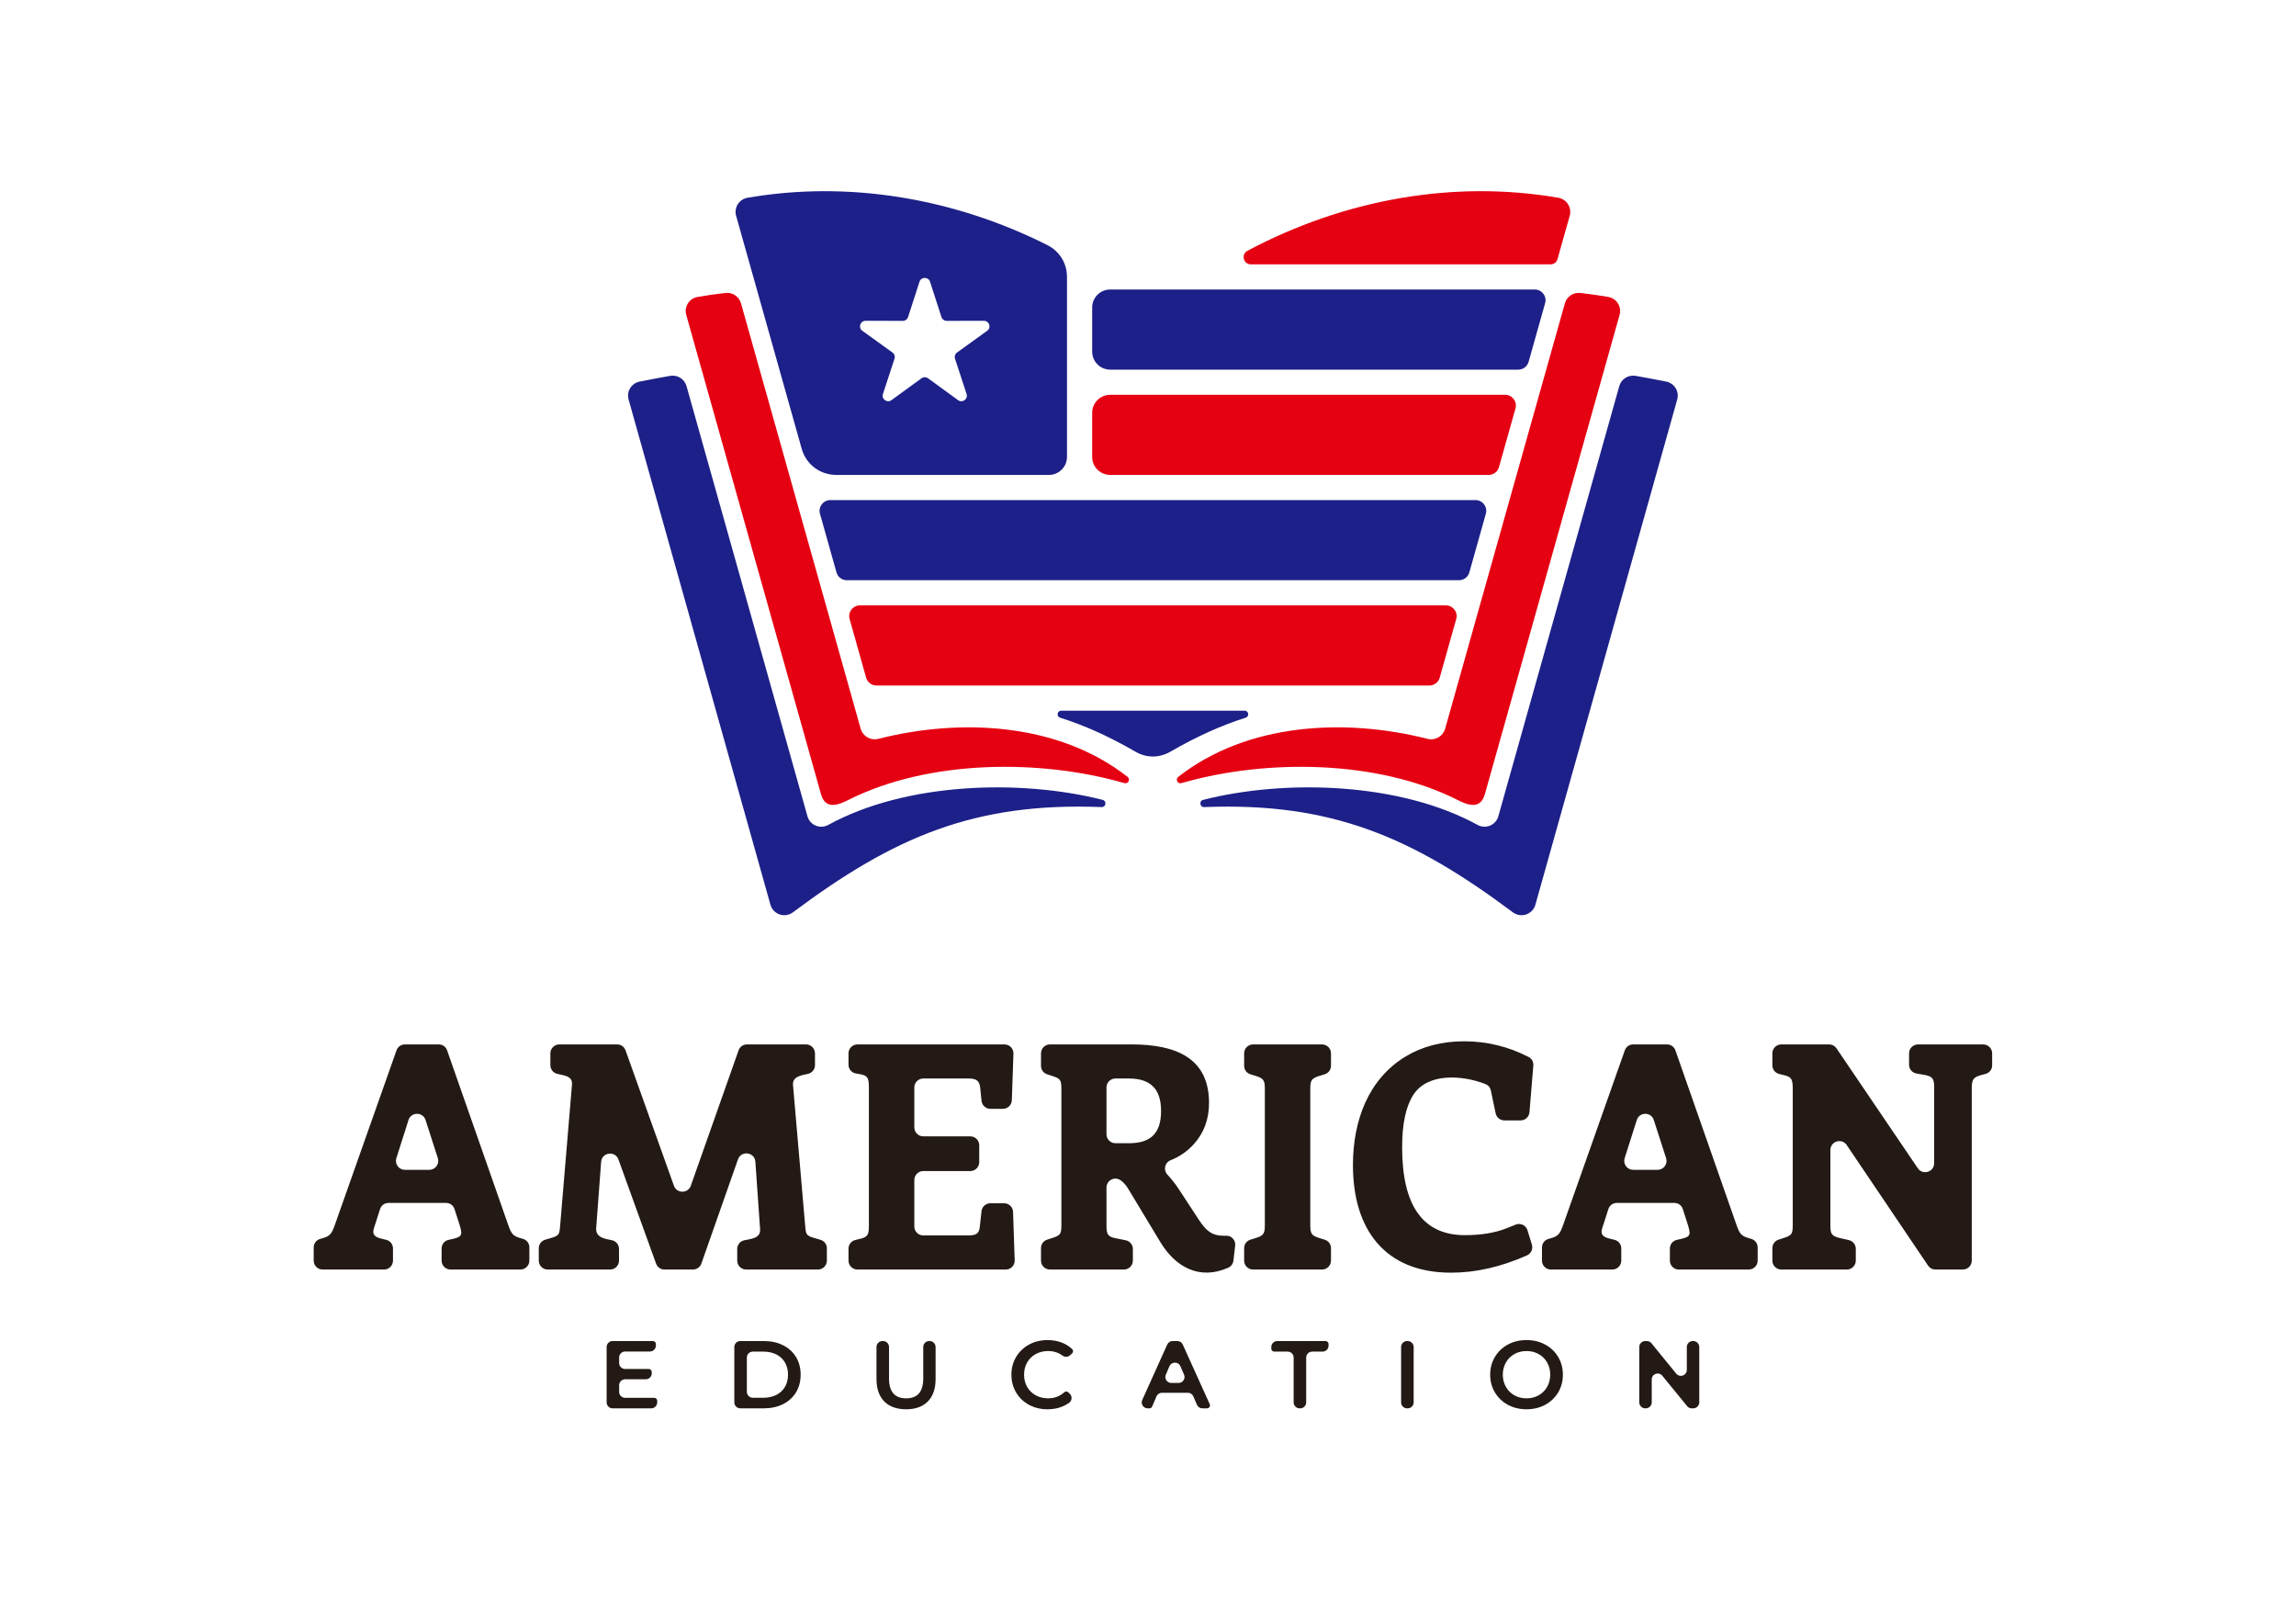 <svg width="152" height="106" viewBox="0 0 152 106" fill="none" xmlns="http://www.w3.org/2000/svg">
<path fill-rule="evenodd" clip-rule="evenodd" d="M73.001 52.946C67.525 51.556 59.947 51.794 54.834 54.603C54.291 54.901 53.621 54.62 53.454 54.027C50.785 44.538 48.118 35.048 45.449 25.558C45.317 25.087 44.849 24.794 44.365 24.879C43.675 25.001 43.002 25.127 42.348 25.258C41.799 25.367 41.464 25.91 41.615 26.448C44.745 37.593 47.874 48.737 51.004 59.884C51.185 60.529 51.954 60.791 52.494 60.389C59.157 55.41 64.502 53.092 72.932 53.423C73.221 53.434 73.281 53.015 73.001 52.946Z" fill="#1D2088"/>
<path fill-rule="evenodd" clip-rule="evenodd" d="M74.65 51.425C70.076 47.842 63.604 47.519 58.137 48.909C57.631 49.03 57.13 48.742 56.981 48.245C54.339 38.855 51.696 29.467 49.056 20.08C48.927 19.628 48.499 19.34 48.029 19.392C47.411 19.461 46.797 19.547 46.188 19.654C45.627 19.749 45.279 20.301 45.432 20.846L54.36 52.599C54.668 53.642 55.554 53.261 56.208 52.928C61.436 50.306 68.794 50.209 74.44 51.837C74.688 51.908 74.853 51.585 74.65 51.425Z" fill="#E50012"/>
<path fill-rule="evenodd" clip-rule="evenodd" d="M79.648 52.946C85.125 51.556 92.702 51.794 97.818 54.603C98.358 54.901 99.028 54.62 99.195 54.027C101.865 44.538 104.531 35.048 107.2 25.558C107.334 25.087 107.8 24.794 108.284 24.879C108.974 25.001 109.647 25.127 110.304 25.258C110.851 25.367 111.185 25.91 111.034 26.448C107.905 37.593 104.777 48.737 101.647 59.884C101.466 60.529 100.695 60.791 100.155 60.389C93.492 55.41 88.147 53.092 79.717 53.423C79.428 53.434 79.369 53.015 79.648 52.946Z" fill="#1D2088"/>
<path fill-rule="evenodd" clip-rule="evenodd" d="M95.716 40.072H56.935C56.704 40.072 56.506 40.172 56.365 40.355C56.227 40.538 56.186 40.757 56.248 40.979L57.339 44.857C57.427 45.169 57.702 45.376 58.029 45.376H94.625C94.949 45.376 95.224 45.169 95.312 44.857L96.403 40.979C96.468 40.757 96.425 40.538 96.286 40.355C96.145 40.172 95.947 40.072 95.716 40.072Z" fill="#E50012"/>
<path fill-rule="evenodd" clip-rule="evenodd" d="M72.304 33.102H71.469H54.974C54.743 33.102 54.542 33.2 54.404 33.386C54.263 33.569 54.222 33.786 54.285 34.01L55.376 37.886C55.464 38.197 55.739 38.407 56.066 38.407H96.586C96.911 38.407 97.185 38.197 97.274 37.886L98.365 34.01C98.427 33.786 98.386 33.569 98.248 33.386C98.107 33.2 97.909 33.102 97.677 33.102H72.304Z" fill="#1D2088"/>
<path fill-rule="evenodd" clip-rule="evenodd" d="M99.637 26.132H73.498C72.841 26.132 72.304 26.668 72.304 27.322V30.248C72.304 30.903 72.841 31.436 73.498 31.436H98.546C98.873 31.436 99.148 31.229 99.236 30.917L100.327 27.039C100.389 26.817 100.348 26.599 100.208 26.415C100.069 26.232 99.869 26.132 99.637 26.132Z" fill="#E50012"/>
<path fill-rule="evenodd" clip-rule="evenodd" d="M103.161 13.09C96.264 11.9 89.007 13.181 82.582 16.602C82.386 16.706 82.291 16.923 82.346 17.137C82.398 17.352 82.587 17.497 82.809 17.497H102.653C102.87 17.497 103.054 17.359 103.111 17.149L103.918 14.285C104.071 13.74 103.722 13.188 103.161 13.09Z" fill="#E50012"/>
<path fill-rule="evenodd" clip-rule="evenodd" d="M101.599 19.163C92.234 19.163 81.944 19.163 73.498 19.163C72.841 19.163 72.304 19.697 72.304 20.351V23.277C72.304 23.932 72.841 24.468 73.498 24.468H100.508C100.833 24.468 101.11 24.258 101.198 23.946L102.289 20.07C102.351 19.846 102.311 19.63 102.17 19.444C102.031 19.261 101.831 19.163 101.599 19.163Z" fill="#1D2088"/>
<path fill-rule="evenodd" clip-rule="evenodd" d="M70.637 30.248V18.342C70.637 17.42 70.147 16.63 69.324 16.216C63.086 13.085 56.122 11.947 49.49 13.09C48.929 13.188 48.58 13.74 48.733 14.285L53.073 29.701C53.367 30.743 54.286 31.436 55.37 31.436H69.443C70.1 31.436 70.637 30.903 70.637 30.248ZM63.99 26.082L63.224 23.744C63.174 23.591 63.226 23.43 63.358 23.334L65.356 21.894C65.642 21.687 65.495 21.235 65.141 21.235L62.675 21.239C62.513 21.239 62.377 21.139 62.326 20.987L61.57 18.647C61.46 18.311 60.982 18.311 60.873 18.647L60.116 20.987C60.066 21.139 59.93 21.239 59.767 21.239L57.301 21.235C56.948 21.235 56.8 21.687 57.086 21.894L59.084 23.334C59.216 23.43 59.268 23.591 59.218 23.744L58.452 26.082C58.342 26.415 58.729 26.696 59.013 26.489L61.006 25.039C61.138 24.944 61.307 24.944 61.436 25.039L63.429 26.489C63.714 26.696 64.1 26.415 63.99 26.082Z" fill="#1D2088"/>
<path fill-rule="evenodd" clip-rule="evenodd" d="M82.396 47.042H70.254C70.135 47.042 70.037 47.125 70.018 47.244C70.001 47.361 70.068 47.471 70.182 47.506C71.753 47.999 73.396 48.73 75.155 49.749C75.91 50.185 76.74 50.185 77.495 49.749C79.254 48.73 80.897 47.999 82.468 47.506C82.582 47.471 82.651 47.361 82.632 47.244C82.616 47.125 82.515 47.042 82.396 47.042Z" fill="#1D2088"/>
<path fill-rule="evenodd" clip-rule="evenodd" d="M78 51.425C82.577 47.842 89.047 47.519 94.514 48.909C95.02 49.03 95.521 48.742 95.669 48.245C98.312 38.855 100.955 29.467 103.598 20.08C103.724 19.628 104.154 19.34 104.622 19.392C105.24 19.461 105.854 19.547 106.465 19.654C107.024 19.749 107.372 20.301 107.219 20.846L98.293 52.599C97.983 53.642 97.097 53.261 96.445 52.928C91.215 50.306 83.859 50.209 78.211 51.837C77.965 51.908 77.797 51.585 78 51.425Z" fill="#E50012"/>
<path d="M35.045 82.57V83.444C35.045 83.77 34.778 84.034 34.453 84.034H29.826C29.499 84.034 29.235 83.77 29.235 83.444V82.647C29.235 82.365 29.423 82.13 29.698 82.07C30.528 81.885 30.667 81.863 30.438 81.116L30.092 80.037C30.013 79.787 29.791 79.625 29.528 79.625H25.723C25.46 79.625 25.238 79.787 25.159 80.037L24.834 81.054C24.672 81.523 24.55 81.839 25.312 82.006L25.56 82.066C25.83 82.127 26.016 82.363 26.016 82.639V83.444C26.016 83.77 25.751 84.034 25.424 84.034H21.359C21.032 84.034 20.767 83.77 20.767 83.444V82.575C20.767 82.306 20.943 82.075 21.201 82.006C21.822 81.844 21.936 81.744 22.177 81.054L26.25 69.526C26.336 69.285 26.554 69.133 26.809 69.133H29.041C29.299 69.133 29.516 69.288 29.6 69.528L33.635 81.054C33.866 81.723 33.966 81.83 34.606 81.999C34.869 82.07 35.045 82.299 35.045 82.57ZM28.986 76.661L28.172 74.135C27.995 73.59 27.217 73.59 27.043 74.138L26.241 76.663C26.119 77.047 26.403 77.433 26.804 77.433H28.423C28.824 77.433 29.108 77.044 28.986 76.661ZM54.741 82.632V83.444C54.741 83.77 54.476 84.034 54.149 84.034H49.398C49.071 84.034 48.806 83.77 48.806 83.444V82.675C48.806 82.392 48.999 82.154 49.279 82.097C49.818 81.987 50.362 81.947 50.319 81.344L50.007 76.894C49.961 76.257 49.069 76.137 48.856 76.74L46.433 83.639C46.347 83.88 46.13 84.034 45.874 84.034H43.991C43.737 84.034 43.52 83.882 43.434 83.644L40.942 76.747C40.727 76.152 39.844 76.271 39.796 76.904L39.467 81.304C39.431 81.923 40.054 81.999 40.51 82.094C40.787 82.151 40.98 82.389 40.98 82.673V83.444C40.98 83.77 40.715 84.034 40.388 84.034H36.26C35.933 84.034 35.668 83.77 35.668 83.444V82.63C35.668 82.366 35.833 82.142 36.086 82.063C36.931 81.806 37.034 81.863 37.079 81.178L37.867 71.783C37.91 71.245 37.409 71.197 36.895 71.081C36.623 71.019 36.435 70.783 36.435 70.505V69.724C36.435 69.398 36.702 69.133 37.027 69.133H40.854C41.109 69.133 41.326 69.286 41.412 69.526L44.616 78.49C44.805 79.014 45.547 79.011 45.733 78.487L48.894 69.529C48.98 69.286 49.197 69.133 49.453 69.133H53.361C53.686 69.133 53.953 69.398 53.953 69.724V70.505C53.953 70.783 53.764 71.019 53.492 71.081C53.029 71.188 52.451 71.252 52.499 71.824L53.308 81.178C53.356 81.866 53.456 81.809 54.318 82.066C54.574 82.142 54.741 82.368 54.741 82.632ZM66.582 84.034H56.765C56.438 84.034 56.173 83.77 56.173 83.444V82.654C56.173 82.38 56.355 82.147 56.622 82.08C57.283 81.916 57.522 81.925 57.522 81.22V71.926C57.522 71.178 57.312 71.164 56.668 71.057C56.379 71.009 56.173 70.766 56.173 70.474V69.724C56.173 69.397 56.438 69.133 56.765 69.133H66.499C66.835 69.133 67.1 69.407 67.091 69.743L66.986 72.826C66.974 73.145 66.711 73.397 66.394 73.397H65.57C65.264 73.397 65.011 73.169 64.98 72.866L64.89 71.99C64.837 71.502 64.594 71.388 64.102 71.388H61.122C60.798 71.388 60.53 71.654 60.53 71.978V74.628C60.53 74.952 60.798 75.218 61.122 75.218H64.235C64.562 75.218 64.827 75.483 64.827 75.809V76.925C64.827 77.249 64.562 77.516 64.235 77.516H61.122C60.798 77.516 60.53 77.78 60.53 78.106V81.187C60.53 81.513 60.798 81.777 61.122 81.777H64.08C64.625 81.777 64.827 81.663 64.868 81.177L64.978 80.173C65.011 79.873 65.262 79.647 65.568 79.647H66.475C66.795 79.647 67.057 79.899 67.067 80.218L67.174 83.425C67.184 83.761 66.919 84.034 66.582 84.034ZM81.016 81.799C81.24 81.799 81.417 81.77 81.615 81.982C81.74 82.116 81.792 82.275 81.77 82.454L81.656 83.444C81.63 83.658 81.503 83.827 81.307 83.915C79.402 84.756 77.81 83.873 76.802 82.192L74.768 78.818C74.511 78.375 74.091 77.816 73.572 78.082C73.372 78.187 73.252 78.382 73.252 78.606V81.177C73.252 81.73 73.377 81.873 73.876 81.966L74.523 82.097C74.802 82.154 74.998 82.392 74.998 82.675V83.444C74.998 83.77 74.73 84.034 74.406 84.034H69.509C69.182 84.034 68.917 83.77 68.917 83.444V82.618C68.917 82.361 69.075 82.139 69.32 82.058C70.082 81.806 70.266 81.825 70.266 81.159V72.009C70.266 71.343 70.082 71.362 69.32 71.109C69.075 71.028 68.917 70.807 68.917 70.55V69.724C68.917 69.397 69.182 69.133 69.509 69.133H74.914C77.824 69.133 80.04 70.019 80.04 73.002C80.04 74.092 79.698 75.011 79.013 75.757C78.588 76.218 78.085 76.566 77.497 76.799C77.108 76.954 76.998 77.447 77.285 77.752C77.528 78.009 77.796 78.34 78.068 78.756L79.355 80.723C79.825 81.439 80.209 81.799 81.016 81.799ZM74.747 75.673C76.198 75.673 76.865 74.99 76.865 73.542C76.865 72.107 76.194 71.388 74.728 71.388H73.845C73.52 71.388 73.252 71.654 73.252 71.978V75.083C73.252 75.409 73.52 75.673 73.845 75.673H74.747ZM82.773 82.061C83.475 81.835 83.735 81.849 83.735 81.159V72.009C83.735 71.319 83.475 71.333 82.773 71.107C82.525 71.026 82.365 70.807 82.365 70.545V69.724C82.365 69.397 82.63 69.133 82.957 69.133H87.522C87.849 69.133 88.114 69.397 88.114 69.724V70.545C88.114 70.807 87.951 71.026 87.703 71.107C87.004 71.333 86.743 71.319 86.743 72.009V81.159C86.743 81.849 87.004 81.835 87.703 82.061C87.951 82.139 88.114 82.361 88.114 82.623V83.444C88.114 83.77 87.849 84.034 87.522 84.034H82.957C82.63 84.034 82.365 83.77 82.365 83.444V82.623C82.365 82.361 82.525 82.139 82.773 82.061ZM96.064 84.242C91.688 84.242 89.568 81.387 89.568 77.121C89.568 74.188 90.58 71.435 93.043 69.94C94.156 69.264 95.455 68.926 96.935 68.926C98.422 68.926 99.84 69.269 101.189 69.959C101.406 70.069 101.531 70.29 101.509 70.533L101.254 73.621C101.23 73.928 100.974 74.162 100.664 74.162H99.595C99.311 74.162 99.074 73.969 99.014 73.692L98.699 72.183C98.656 71.981 98.525 71.828 98.334 71.754C96.789 71.154 94.505 71.004 93.562 72.476C93.07 73.24 92.824 74.397 92.824 75.942C92.824 79.82 94.209 81.758 96.976 81.758C98.055 81.758 98.976 81.606 99.735 81.304C99.972 81.208 100.172 81.127 100.339 81.061C100.664 80.932 101.025 81.106 101.125 81.439L101.414 82.385C101.5 82.673 101.361 82.975 101.089 83.097C99.373 83.861 97.697 84.242 96.064 84.242ZM116.361 82.57V83.444C116.361 83.77 116.094 84.034 115.769 84.034H111.142C110.815 84.034 110.55 83.77 110.55 83.444V82.647C110.55 82.365 110.739 82.13 111.013 82.07C111.844 81.885 111.983 81.863 111.753 81.116L111.407 80.037C111.328 79.787 111.104 79.625 110.844 79.625H107.038C106.776 79.625 106.554 79.787 106.475 80.037L106.15 81.054C105.986 81.523 105.866 81.839 106.628 82.006L106.876 82.066C107.146 82.127 107.332 82.363 107.332 82.639V83.444C107.332 83.77 107.067 84.034 106.74 84.034H102.674C102.347 84.034 102.082 83.77 102.082 83.444V82.575C102.082 82.306 102.259 82.075 102.517 82.006C103.138 81.844 103.252 81.744 103.493 81.054L107.566 69.526C107.652 69.285 107.869 69.133 108.125 69.133H110.357C110.612 69.133 110.832 69.288 110.916 69.528L114.95 81.054C115.182 81.723 115.282 81.83 115.922 81.999C116.184 82.07 116.361 82.299 116.361 82.57ZM110.299 76.661L109.485 74.135C109.311 73.59 108.533 73.59 108.358 74.138L107.556 76.663C107.435 77.047 107.719 77.433 108.12 77.433H109.736C110.139 77.433 110.424 77.044 110.299 76.661ZM131.884 69.724V70.516C131.884 70.79 131.704 71.021 131.44 71.088C130.774 71.259 130.535 71.297 130.535 71.99V83.444C130.535 83.77 130.27 84.034 129.943 84.034H128.133C127.928 84.034 127.754 83.942 127.641 83.772L122.258 75.795C121.933 75.311 121.176 75.542 121.176 76.123V81.159C121.176 81.661 121.258 81.813 121.778 81.944L122.399 82.087C122.668 82.149 122.857 82.385 122.857 82.663V83.444C122.857 83.77 122.59 84.034 122.265 84.034H117.927C117.603 84.034 117.335 83.77 117.335 83.444V82.618C117.335 82.361 117.495 82.139 117.741 82.058C118.5 81.806 118.684 81.825 118.684 81.158V71.99C118.684 71.245 118.45 71.252 117.784 71.088C117.516 71.021 117.335 70.788 117.335 70.514V69.724C117.335 69.397 117.602 69.133 117.927 69.133H121.09C121.291 69.133 121.465 69.226 121.58 69.393L126.963 77.33C127.288 77.811 128.045 77.58 128.045 76.999V71.99C128.045 71.464 127.98 71.264 127.465 71.162L126.875 71.059C126.589 71.009 126.385 70.766 126.385 70.478V69.724C126.385 69.397 126.65 69.133 126.978 69.133H131.291C131.619 69.133 131.884 69.397 131.884 69.724Z" fill="#231915"/>
<path d="M43.51 92.724V92.827C43.51 93.043 43.333 93.222 43.116 93.222H40.554C40.337 93.222 40.16 93.043 40.16 92.827V89.16C40.16 88.944 40.337 88.767 40.554 88.767H43.223C43.331 88.767 43.421 88.856 43.421 88.963V89.067C43.421 89.284 43.242 89.46 43.025 89.46H41.382C41.165 89.46 40.989 89.636 40.989 89.853V90.225C40.989 90.441 41.165 90.617 41.382 90.617H42.949C43.058 90.617 43.147 90.708 43.147 90.815V90.906C43.147 91.122 42.968 91.298 42.751 91.298H41.383C41.165 91.298 40.989 91.477 40.989 91.694V92.134C40.989 92.351 41.165 92.527 41.383 92.527H43.312C43.421 92.527 43.51 92.615 43.51 92.724ZM49.008 88.767H50.567C51.044 88.767 51.467 88.858 51.837 89.044C52.207 89.227 52.493 89.489 52.699 89.827C52.901 90.163 53.004 90.553 53.004 90.994C53.004 91.434 52.901 91.825 52.699 92.162C52.493 92.498 52.207 92.76 51.837 92.944C51.467 93.129 51.044 93.222 50.567 93.222H49.008C48.79 93.222 48.614 93.043 48.614 92.827V89.16C48.614 88.944 48.79 88.767 49.008 88.767ZM50.528 92.522C50.855 92.522 51.144 92.458 51.393 92.334C51.641 92.208 51.834 92.029 51.968 91.798C52.102 91.567 52.169 91.298 52.169 90.994C52.169 90.689 52.102 90.42 51.968 90.189C51.834 89.958 51.641 89.779 51.393 89.653C51.144 89.529 50.855 89.467 50.528 89.467H49.838C49.621 89.467 49.444 89.644 49.444 89.86V92.127C49.444 92.343 49.621 92.522 49.838 92.522H50.528ZM59.985 93.284C59.369 93.284 58.887 93.112 58.543 92.767C58.199 92.42 58.025 91.924 58.025 91.279V89.16C58.025 88.944 58.204 88.767 58.421 88.767H58.462C58.679 88.767 58.855 88.944 58.855 89.16V91.248C58.855 92.122 59.235 92.56 59.992 92.56C60.744 92.56 61.121 92.122 61.121 91.248V89.16C61.121 88.944 61.298 88.767 61.515 88.767H61.544C61.761 88.767 61.938 88.944 61.938 89.16V91.279C61.938 91.924 61.766 92.42 61.424 92.767C61.081 93.112 60.603 93.284 59.985 93.284ZM69.346 93.284C68.894 93.284 68.488 93.186 68.123 92.989C67.76 92.791 67.474 92.52 67.269 92.172C67.063 91.824 66.958 91.432 66.958 90.993C66.958 90.558 67.063 90.165 67.271 89.817C67.481 89.467 67.767 89.196 68.13 88.998C68.493 88.801 68.901 88.703 69.353 88.703C69.718 88.703 70.052 88.767 70.355 88.894C70.589 88.994 70.797 89.127 70.976 89.296C71.017 89.334 71.038 89.384 71.038 89.439C71.038 89.496 71.017 89.543 70.976 89.582L70.847 89.703C70.706 89.834 70.496 89.846 70.341 89.732C70.069 89.529 69.751 89.429 69.391 89.429C69.085 89.429 68.811 89.496 68.567 89.629C68.324 89.763 68.135 89.948 67.999 90.186C67.863 90.422 67.796 90.693 67.796 90.993C67.796 91.296 67.863 91.565 67.999 91.803C68.135 92.039 68.324 92.224 68.567 92.358C68.811 92.493 69.085 92.56 69.391 92.56C69.802 92.56 70.157 92.427 70.456 92.16C70.532 92.091 70.649 92.091 70.723 92.162L70.816 92.253C70.904 92.336 70.947 92.443 70.938 92.562C70.931 92.684 70.876 92.784 70.778 92.855C70.647 92.95 70.506 93.029 70.351 93.093C70.047 93.222 69.711 93.284 69.346 93.284ZM78.639 92.191H76.925C76.763 92.191 76.625 92.281 76.562 92.429L76.276 93.1C76.243 93.177 76.176 93.222 76.095 93.222H75.98C75.842 93.222 75.722 93.157 75.648 93.041C75.574 92.927 75.562 92.791 75.62 92.667L77.274 88.998C77.341 88.853 77.477 88.767 77.635 88.767H77.942C78.1 88.767 78.236 88.853 78.3 88.998L80.086 92.943C80.115 93.005 80.11 93.074 80.072 93.131C80.036 93.189 79.977 93.222 79.907 93.222H79.604C79.444 93.222 79.305 93.131 79.241 92.984L79 92.427C78.938 92.281 78.799 92.191 78.639 92.191ZM78.386 90.991L78.145 90.434C78.081 90.286 77.942 90.196 77.782 90.196C77.62 90.198 77.484 90.289 77.419 90.436L77.181 90.993C77.126 91.117 77.138 91.251 77.214 91.365C77.291 91.477 77.408 91.541 77.544 91.541H78.023C78.16 91.541 78.279 91.477 78.353 91.365C78.43 91.251 78.441 91.117 78.386 90.991ZM85.248 89.467H84.36C84.25 89.467 84.162 89.377 84.162 89.27V89.16C84.162 88.944 84.341 88.767 84.558 88.767H87.754C87.864 88.767 87.953 88.856 87.953 88.963V89.072C87.953 89.289 87.776 89.467 87.559 89.467H86.866C86.649 89.467 86.472 89.644 86.472 89.86V92.827C86.472 93.043 86.296 93.222 86.078 93.222H86.038C85.821 93.222 85.642 93.043 85.642 92.827V89.86C85.642 89.644 85.465 89.467 85.248 89.467ZM93.152 88.767H93.193C93.41 88.767 93.587 88.944 93.587 89.16V92.827C93.587 93.043 93.41 93.222 93.193 93.222H93.152C92.935 93.222 92.756 93.043 92.756 92.827V89.16C92.756 88.944 92.935 88.767 93.152 88.767ZM101.059 93.284C100.603 93.284 100.193 93.186 99.827 92.989C99.462 92.791 99.173 92.517 98.966 92.167C98.758 91.817 98.653 91.427 98.653 90.993C98.653 90.56 98.758 90.17 98.966 89.82C99.173 89.47 99.462 89.196 99.827 88.998C100.193 88.801 100.603 88.703 101.059 88.703C101.513 88.703 101.923 88.801 102.291 88.998C102.656 89.196 102.943 89.467 103.153 89.817C103.361 90.165 103.466 90.558 103.466 90.993C103.466 91.432 103.361 91.824 103.153 92.172C102.943 92.52 102.656 92.791 102.291 92.989C101.923 93.186 101.513 93.284 101.059 93.284ZM101.059 92.56C101.358 92.56 101.625 92.493 101.864 92.358C102.1 92.224 102.289 92.039 102.425 91.798C102.561 91.56 102.628 91.291 102.628 90.994C102.628 90.696 102.561 90.429 102.425 90.189C102.289 89.948 102.1 89.763 101.864 89.629C101.625 89.496 101.358 89.429 101.059 89.429C100.761 89.429 100.493 89.496 100.255 89.629C100.016 89.763 99.83 89.948 99.694 90.189C99.558 90.429 99.488 90.696 99.488 90.994C99.488 91.291 99.558 91.56 99.694 91.798C99.83 92.039 100.016 92.224 100.255 92.358C100.493 92.493 100.761 92.56 101.059 92.56ZM112.495 89.16V92.827C112.495 93.043 112.316 93.222 112.098 93.222H111.998C111.876 93.222 111.769 93.172 111.693 93.077L110.048 91.063C109.94 90.932 109.771 90.884 109.611 90.941C109.448 90.998 109.348 91.141 109.348 91.313V92.827C109.348 93.043 109.169 93.222 108.952 93.222H108.918C108.701 93.222 108.524 93.043 108.524 92.827V89.16C108.524 88.944 108.701 88.767 108.918 88.767H109.019C109.143 88.767 109.248 88.818 109.327 88.91L110.969 90.924C111.077 91.055 111.248 91.103 111.408 91.046C111.568 90.991 111.671 90.846 111.671 90.677V89.16C111.671 88.944 111.848 88.767 112.065 88.767H112.098C112.316 88.767 112.495 88.944 112.495 89.16Z" fill="#231915"/>
</svg>
